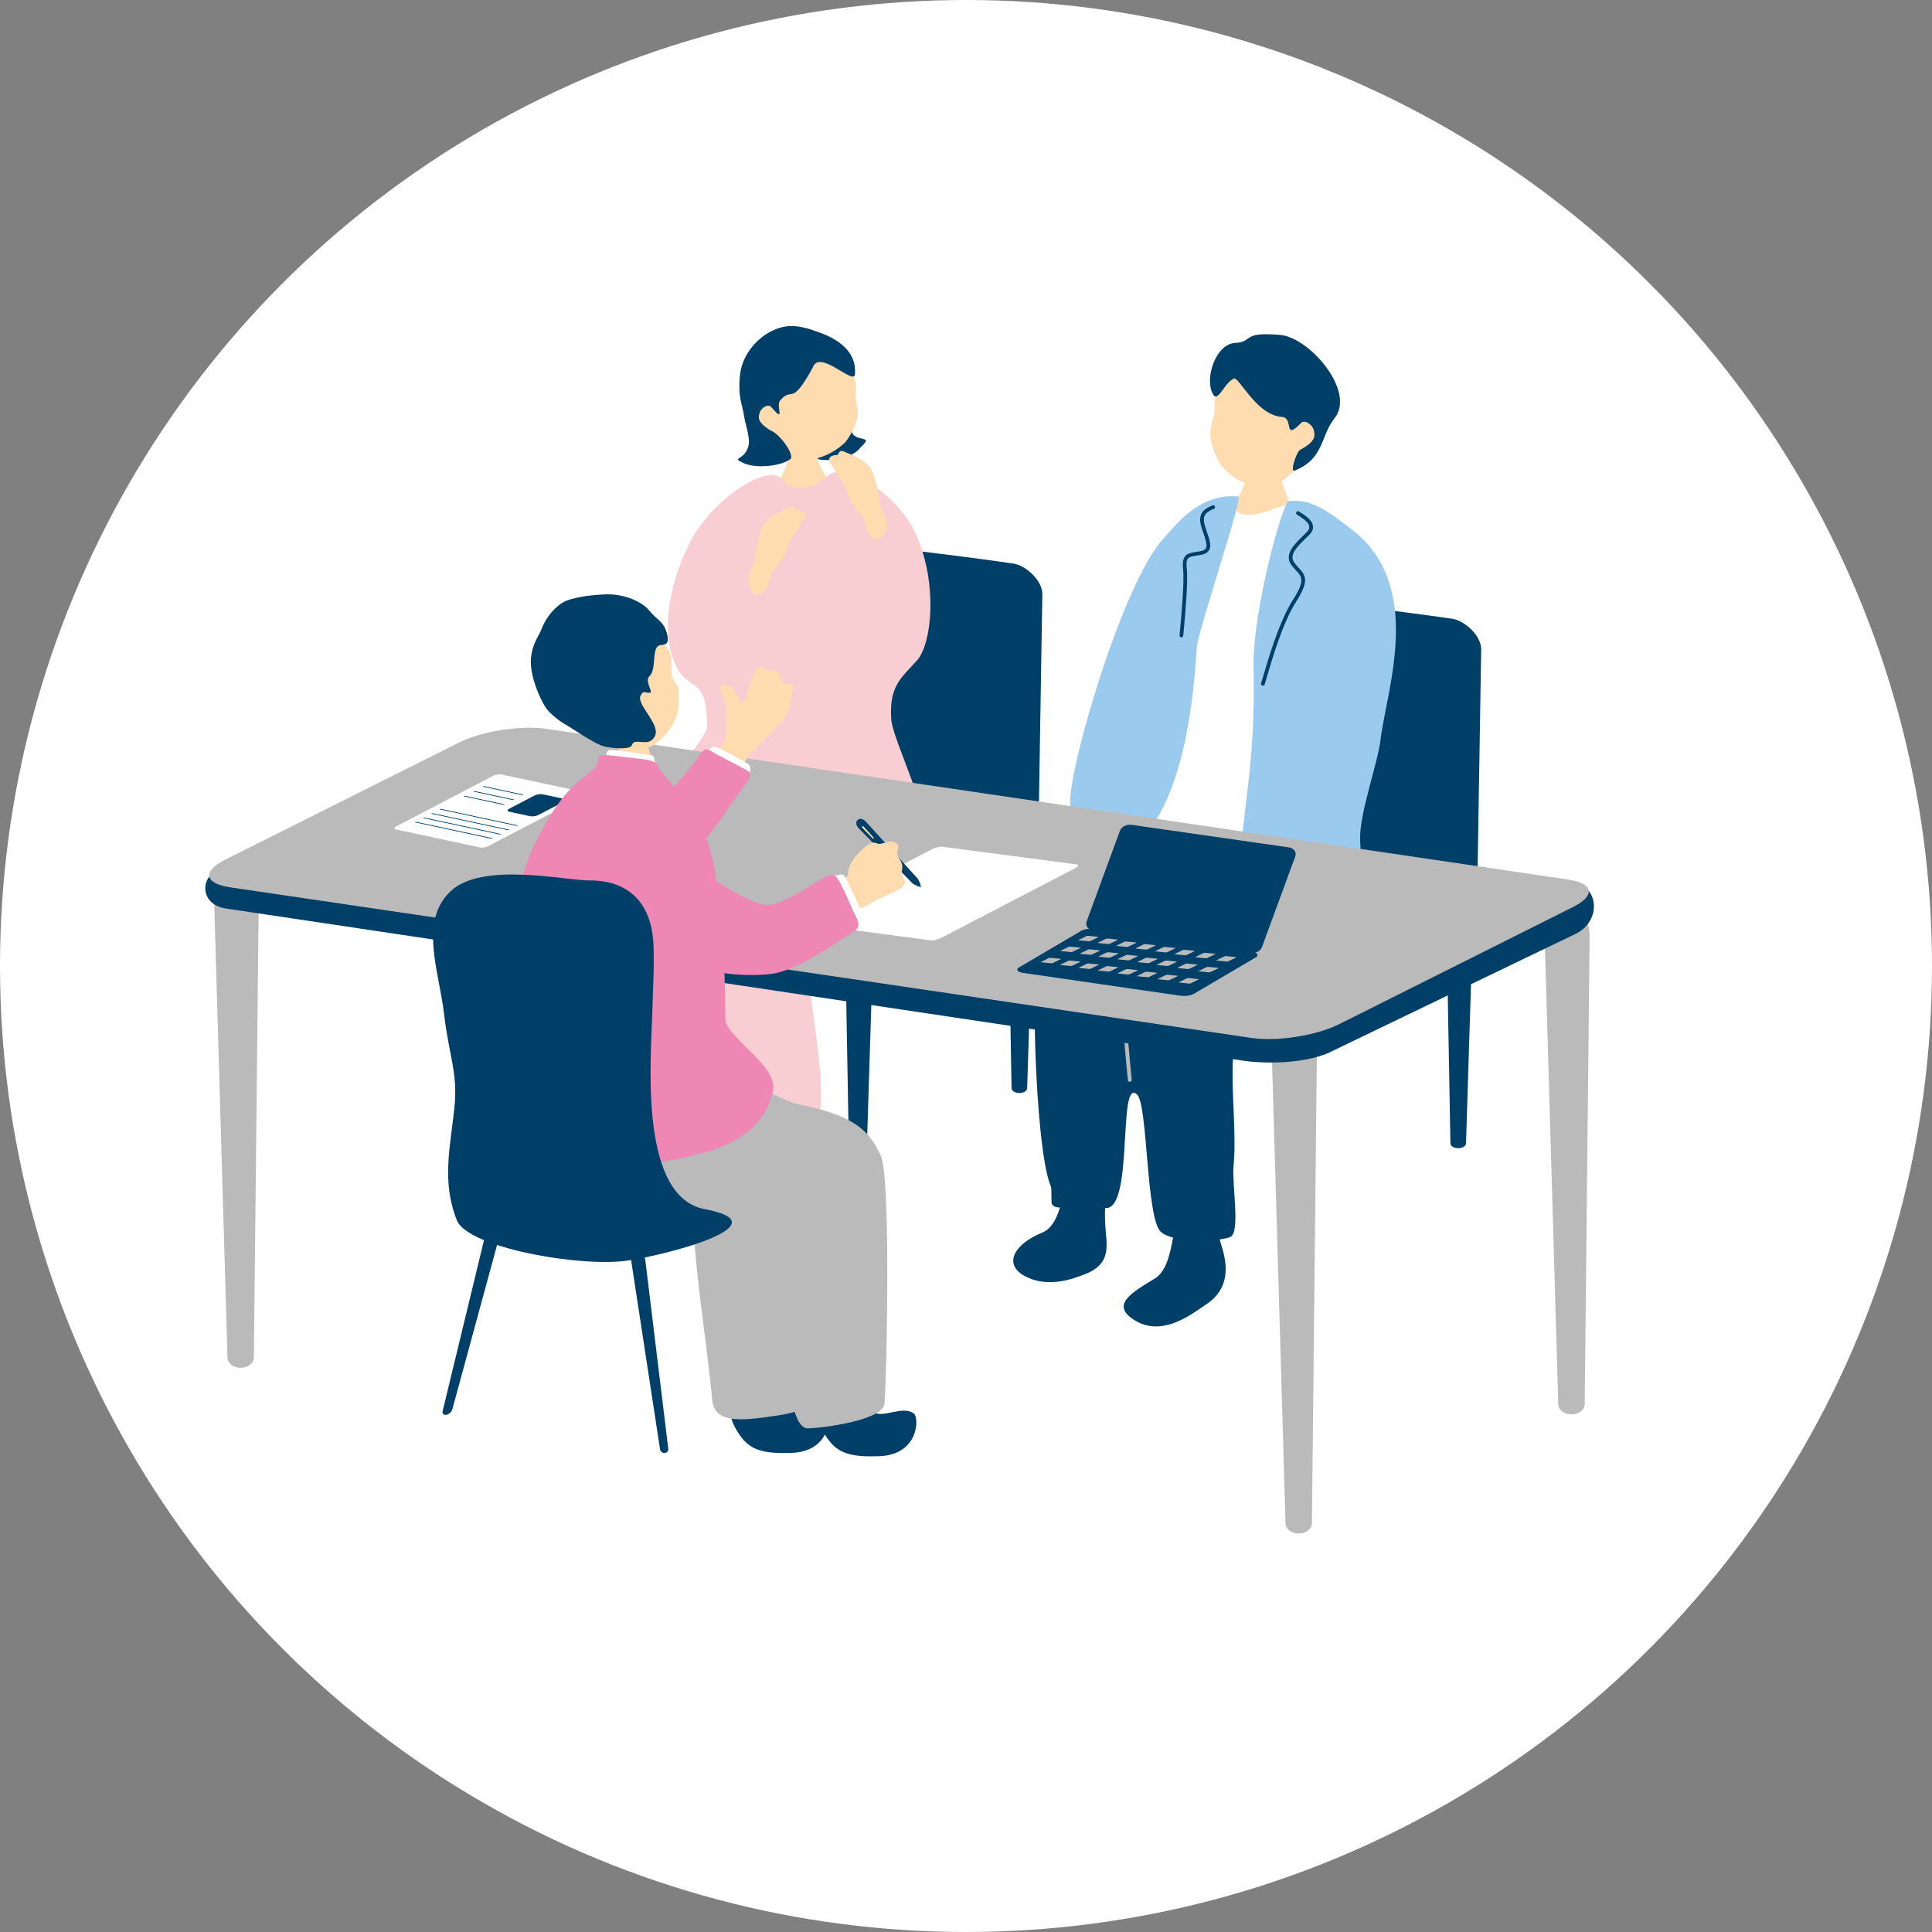 <svg fill="none" height="160" viewBox="0 0 160 160" width="160" xmlns="http://www.w3.org/2000/svg" xmlns:xlink="http://www.w3.org/1999/xlink"><rect x="0" y="0" width="160" height="160" fill="#808080" stroke="none"/><clipPath id="a"><path d="m17 27h115v100h-115z"/></clipPath><circle cx="80" cy="80" fill="#fff" r="80"/><g clip-path="url(#a)"><path d="m71.267 37.055c-.72.977-2.835 1.25-3.812.894-2.085-.761 1.486-2.622 1.706-3.527.161-.662.698-.463 1.377.44.21.28-.426 1.093.586 1.398.571.172.899.073.142.795z" fill="#003f67"/><path d="m52.034 95.041c-.007.22-.297.394-.648.392-.351-.002-.639-.18-.643-.4l-.332-18.472c-.012-.655.484-1.197 1.109-1.193.624.004 1.113.553 1.093 1.208z" fill="#003f67"/><path d="m71.663 99.025c-.007.22-.297.394-.648.392-.351-.002-.639-.18-.643-.4l-.332-18.472c-.012-.655.484-1.197 1.109-1.193.624.004 1.113.553 1.093 1.208z" fill="#003f67"/><path d="m85.065 90.127c-.007.22-.297.394-.648.392-.351-.002-.639-.18-.643-.4l-.332-18.472c-.012-.655.484-1.197 1.109-1.193.624.004 1.113.553 1.093 1.208z" fill="#003f67"/><path d="m83.894 46.666c-4.463-.651-13.244-1.703-16.855-2.004-1.11-.092-2.959.841-2.959 1.954l.025 19.086c0 .141-.529.819-.802.952l-13.014 7.514c-.537.262-.74 3.156-.15 3.256 4.714.801 14.092 2.204 18.831 2.905 1.171.173 2.27.175 3.31-.401 3.151-1.743 12.437-7.264 12.437-7.264.796-.443 1.238-1.02 1.254-1.853l.351-21.591c.021-1.113-1.326-2.394-2.428-2.555z" fill="#003f67"/><path d="m70.145 78.306c-.676.015-1.579-.165-2.529-.354-.494-.098-1.004-.2-1.513-.282-.105-.017-.176-.115-.159-.22.017-.105.116-.174.22-.159.517.083 1.031.185 1.528.285 1.018.203 1.978.393 2.617.338.458-.041 1.605-.443 4.474-2.13.091-.053.208-.024.263.068.054.091.023.209-.068.262-2.353 1.383-3.912 2.117-4.635 2.181-.063.005-.129.009-.197.011z" fill="#003f67"/><path d="m78.857 69.085c-.007 0-.015-0-.022-.001-.811-.094-2.425-.324-3.985-.546-1.197-.17-2.346-.334-3.03-.421-.105-.013-.179-.109-.166-.214.013-.105.112-.181.215-.165.684.088 1.835.251 3.035.422 1.558.222 3.17.451 3.976.544.105.012.181.107.168.213-.012.098-.095.17-.191.169z" fill="#003f67"/><path d="m82.293 70.454c-.073 0-.142-.042-.174-.112-.044-.096-.001-.21.095-.254.878-.399.874-.882.868-1.843l-.001-.265c0-.465.032-1.707.069-3.145.053-2.095.114-4.47.095-5.162-.003-.105.081-.194.186-.197.103-.008.194.08.197.186.019.703-.041 3.083-.095 5.183-.036 1.435-.068 2.674-.068 3.135l.001.262c.007.983.012 1.692-1.092 2.194-.026.012-.053.017-.079.017z" fill="#003f67"/><path d="m81.879 48.509c-.007 0-.015-0-.022-.001-.811-.093-2.425-.319-3.986-.538-1.198-.168-2.347-.329-3.031-.415-.105-.013-.179-.109-.166-.214.013-.105.112-.182.214-.166.684.086 1.836.248 3.036.416 1.559.219 3.17.445 3.977.537.105.012.181.107.169.212-.011.098-.094.17-.19.17z" fill="#003f67"/><path d="m57.081 65.581c-1.906 1.703-3.425 2.801-5.115 5.861-1.204 2.179-3.216 16.831-2.764 19.536.378 2.268 1.519 2.96 5.63 2.36 2.272-.332 4.141.263 5.585.505 3.064.513 5.373 1.587 6.631.513 2.05-1.75.112-10.485.139-11.822.085-4.221.376-5.185 2.858-6.087 1.409-.512 4.895-2.55 5.22-6.391.197-2.326.263-4.455-1.458-7.06-.923-1.308-10.782-1.152-12.989-1.302-2.812-.192-3.285 3.482-3.737 3.887z" fill="#f8ced2"/><path d="m67.585 36.086c-.104.003-1.473.146-1.604.136-.046.236-.633 1.704-.739 2.001-.525 1.479-1.636 3.373-1.763 3.521 1.554 1.34 4.828 1.05 5.53-.403.303-.628-1.155-2.623-1.26-3.193-.207-1.127-.161-1.905-.166-2.061z" fill="#ffdbb0"/><path d="m58.556 60.191c0-4.509-1.559-2.659-2.687-5.298-1.418-3.315.123-8.303 1.849-10.958 1.624-2.497 4.61-4.591 6.216-4.6 1.01-.005.791 1.069 2.334 1.069 1.879 0 1.861-1.198 3.076-1.334 1.47-.164 4.969 2.017 6.362 4.864 1.997 4.082 1.506 9.319.251 10.741-1.286 1.458-2.329 2.07-2.149 4.866.117 1.816 3.335 7.815 2.808 10.52-.49 2.519-6.37.855-9.304-.171-2.006-.701-7.944-.46-10.888-2.201-2.888-1.707 2.13-6.423 2.13-7.499z" fill="#f8ced2"/><path d="m63.748 36.486c1.028 1.248 2.384 1.733 3.431 1.569s1.974-.651 2.779-1.381c.619-.726 1.01-1.745 1.062-2.166.048-.386.005-.83-.111-1.241-.271-.96.41-1.05-.596-2.917-.305-.567-2.042-3.116-4.889-2.828-2.502.254-3.828 6.35-1.677 8.963z" fill="#ffdbb0"/><path d="m67.306 30.447c.536-1.601 3.414 1.503 3.495.554.175-2.048-1.671-3.046-3.136-3.534-.341-.114-1.207-.467-2.121-.467-1.893 0-4.048 1.805-4.268 4.119-.175 1.843.177 2.201.356 3.405.091.618.54 1.776.336 2.469-.348 1.181-1.496.855-.371 1.366 1.062.483 3.122.225 3.847-.33.421-.322-.89-2.133-1.627-2.378-1.122-.689-1.02-1.082-.903-1.48.117-.398.701-.761.951-.47 1.241 1.446.359-.068.739-.526 1.034-1.245.855.641 2.703-2.728z" fill="#003f67"/><path d="m72.875 41.74c-.051-.456-.334-2.447-.855-3.05-.521-.603-1.104-.887-2.176-1.314-.406-.162-.368.317-.539.313-.486-.012-.759.248-.597.54.296.533 1.266 2.005 1.345 2.273.139.471.775 1.794 1.141 2.004.322.185.373.646.56 1.336.707 1.669 2.018.493 1.578-.993-.282-.595-.443-.999-.456-1.11z" fill="#ffdbb0"/><path d="m62.505 46.318c.051-.456.334-2.447.855-3.05.521-.603 1.104-.887 2.176-1.314.406-.162.368.317.539.313.486-.011.759.248.597.54-.296.533-1.266 2.005-1.345 2.273-.139.471-.775 1.794-1.141 2.004-.322.185-.373.646-.56 1.336-.707 1.669-2.018.493-1.578-.993.282-.595.443-.999.456-1.11z" fill="#ffdbb0"/><path d="m88.377 99.611c-.007.22-.297.394-.648.392s-.639-.18-.643-.4l-.332-18.472c-.012-.655.484-1.197 1.109-1.193.624.004 1.113.553 1.093 1.208z" fill="#003f67"/><path d="m108.006 103.596c-.007.22-.297.394-.648.391-.351-.002-.639-.18-.643-.4l-.332-18.472c-.012-.655.484-1.197 1.109-1.193.624.004 1.113.553 1.092 1.208z" fill="#003f67"/><path d="m121.409 94.697c-.007.22-.297.394-.648.392-.352-.002-.639-.18-.643-.4l-.333-18.472c-.011-.655.485-1.197 1.109-1.193.624.004 1.113.553 1.093 1.208z" fill="#003f67"/><path d="m120.237 51.237c-4.463-.651-13.243-1.703-16.854-2.004-1.111-.092-2.959.841-2.959 1.954l.025 19.086c0 .141-.529.819-.802.952l-13.014 7.514c-.537.262-.74 3.156-.15 3.256 4.714.801 14.091 2.204 18.831 2.905 1.171.173 2.269.175 3.309-.401 3.151-1.743 12.437-7.264 12.437-7.264.796-.443 1.239-1.02 1.254-1.853l.351-21.591c.021-1.113-1.325-2.394-2.428-2.555z" fill="#003f67"/><path d="m106.489 82.877c-.676.015-1.578-.165-2.529-.354-.493-.098-1.004-.2-1.513-.282-.105-.017-.176-.115-.159-.22.016-.105.116-.174.219-.159.517.083 1.031.185 1.528.285 1.018.203 1.978.393 2.617.338.457-.041 1.605-.443 4.474-2.13.09-.053.208-.024.262.068.054.091.024.209-.068.262-2.352 1.383-3.911 2.117-4.634 2.181-.063.006-.129.009-.197.011z" fill="#003f67"/><path d="m115.201 73.655c-.008 0-.015-0-.022-.001-.811-.095-2.425-.324-3.986-.546-1.197-.17-2.346-.334-3.03-.421-.105-.013-.179-.109-.165-.214.013-.105.111-.181.214-.165.685.088 1.836.251 3.035.422 1.559.222 3.17.451 3.976.544.105.012.181.107.168.213-.011.098-.094.17-.19.169z" fill="#003f67"/><path d="m118.637 75.025c-.073 0-.142-.042-.174-.112-.044-.096-.002-.21.095-.254.878-.399.874-.882.867-1.843l-.001-.265c0-.465.032-1.707.069-3.145.053-2.095.114-4.47.094-5.162-.003-.105.081-.194.187-.197.102-.008.194.08.197.186.019.703-.041 3.083-.095 5.183-.037 1.435-.068 2.674-.068 3.135l.001.262c.007.983.012 1.692-1.093 2.194-.025.012-.052.017-.079.017z" fill="#003f67"/><path d="m118.222 53.079c-.007 0-.014-0-.022-.001-.811-.093-2.425-.319-3.986-.538-1.198-.168-2.347-.329-3.031-.415-.105-.013-.179-.109-.166-.214.013-.105.112-.182.215-.166.684.086 1.836.248 3.035.416 1.559.219 3.171.445 3.977.537.105.012.181.107.169.212-.012.098-.094.17-.191.17z" fill="#003f67"/><path d="m88.343 98.214c-.532 1.335-.685 3.322-2.05 3.872-2.216.893-3.263 2.567-1.463 3.569 1.992 1.109 4.21.172 4.972-.113 1.986-.743 1.933-1.981 1.775-3.509-.164-1.845.008-2.626.059-3.439.082-1.284-2.887-1.956-3.294-.38z" fill="#003f67"/><path d="m96.719 98.551c.28 1.059.533 1.914.449 3.82-.287 1.661-.629 2.958-1.533 3.513-1.872 1.149-3.844 2.213-1.522 3.539 2.321 1.326 4.872-.821 5.678-1.333 2.099-1.333 1.896-3.293 1.344-5.007-.635-2.078-.197-3.065-.166-4.801.045-2.546-5.016-2.628-4.249.269z" fill="#003f67"/><path d="m94.162 69.573c-2.349 3.32-5.672 3.923-7.875 7.181-1.099 1.625-.6 18.288.72 21.448.95 2.275 2.568 1.391 4.41 1.821 2.56.599 1.087-10.92 2.752-9.378.892.827.743 10.252 1.958 11.363 1.109 1.014 5.04.798 5.782.42.823-.42.103-4.357.248-5.855.458-4.726-1.367-12.067 2.078-13.263 3.494-1.214 5.382-2.611 7.278-6.511 1.444-2.97.819-5.511-.887-8.58-.923-1.547-9.557-3.388-13.645-3.075-3.161.242-2.56 3.797-2.818 4.429z" fill="#003f67"/><path d="m93.623 89.571c-.015.006-.03.011-.047.014-.087.012-.163-.042-.17-.122-.014-.18-.042-.464-.077-.813-.123-1.255-.33-3.355-.289-4.489.011-.306.007-.658.002-1.038-.018-1.43-.039-3.211.706-4.386.964-1.521 3.488-1.96 4.844-2.196.087-.015.165.037.174.117.009.079-.054.155-.141.171-1.301.227-3.724.648-4.607 2.04-.697 1.1-.675 2.833-.659 4.226.005.384.009.741-.002 1.051-.04 1.115.166 3.204.289 4.453.035.351.063.637.077.818.005.065-.037.126-.1.154z" fill="#bababa"/><path d="m105.817 38.04c-.118-.006-1.664.037-1.81.015-.072.261-.857 1.857-1.001 2.181-.715 1.614-2.125 3.643-2.279 3.797 1.627 1.636 6.412 2.558 7.625 1.206-.3-.176-2.215-5.156-2.316-5.801-.074-.472-.228-1.223-.219-1.399z" fill="#ffdbb0"/><path d="m101.131 41.541c1.491-.486.361 1.204 2.532 1.099 1.013-.049 2.825-1.004 3.394-.847 2.715.75 5.196 3.775 4.984 6.695.149.072-1.628 2.997-1.195 7.356-.084.357-1.177 11.614-.872 13.512.305 1.898-3.1.964-4.236.86-1.136-.104-9.338-1.85-10.569-2.04-1.231-.19-1.591-1.16-1.64-1.702-.201-2.247.074-4.607 1.192-8.89 1.52-5.776 4.628-15.293 6.41-16.044z" fill="#fff"/><path d="m88.731 66.916c-.894-1.02 4.05-18.533 7.641-22.331.883-.934 2.837-3.77 6.175-3.47.419.038-3.047 10.226-3.429 12.409-.716 11.941-3.605 14.501-4.365 15.978-1.17 1.389-3.097 3.22-4.09 3.092-.487-.063-.387-.374.664-5.004 0 0-2.011-.006-2.597-.675z" fill="#9bcaef"/><path d="m97.829 52.783c-.085-.006-.148-.08-.141-.165.01-.131.029-.341.053-.607.115-1.256.353-3.868.234-4.935-.132-1.186.447-1.273 1.06-1.365.151-.023.314-.047.483-.089.178-.045.292-.117.348-.22.136-.251-.027-.731-.217-1.287-.039-.112-.078-.229-.118-.349-.374-1.145.041-1.568.885-1.911.079-.033.168.006.201.084.032.079-.006.168-.084.2-.739.301-1.016.594-.709 1.532.039.118.078.233.116.345.222.65.398 1.163.197 1.533-.1.183-.278.305-.544.371-.179.045-.351.071-.512.095-.618.093-.9.135-.801 1.028.122 1.097-.118 3.731-.233 4.996-.024.264-.043.473-.053.602-.006.085-.08.148-.165.141z" fill="#003f67"/><path d="m107.525 38.637c-1.165 1.37-2.6 1.857-3.66 1.623s-1.967-.83-2.728-1.696c-.571-.852-.881-2.028-.897-2.508-.015-.44.069-.942.224-1.403.364-1.077-.327-1.211.872-3.284.363-.629.875-2.05 3.77-1.591 2.545.403 7.263 4.808 2.419 8.86z" fill="#ffdbb0"/><path d="m102.165 31.359c-.778.36-1.299 1.991-1.697 1.314-.768-1.302.226-4.189 1.798-4.269 1.617-.082.431-.952 3.755-.667 2.424.207 6.28 4.669 4.501 6.899-1.177 1.476-.845 3.342-3.291 4.336-.457.186.166-1.589.437-1.719 1.328-.705 1.24-1.161 1.135-1.622-.106-.461-.745-.917-1.05-.604-1.517 1.559-.568-.434-1.592-.501-2.149-.141-3.59-3.438-3.996-3.168z" fill="#003f67"/><path d="m106.709 41.504c1.909-.256 3.382.918 5.274 2.376 6.011 4.631 2.84 13.268 2.347 17.379-.244 2.027-1.769 6.122-1.69 8.302.082 2.239.288 4.638-.044 6.172-.407 1.879-10.209.573-9.946-3.36.143-4.866 1.358-8.906 1.164-17.025-.115-4.754 2.443-13.782 2.895-13.843z" fill="#9bcaef"/><path d="m104.576 56.785c-.013-.001-.025-.003-.037-.007-.081-.027-.124-.114-.098-.194.038-.112.097-.316.176-.589.398-1.367 1.329-4.569 2.469-6.339 1.02-1.587.729-1.899.246-2.416-.123-.132-.263-.282-.393-.464-.613-.861.251-1.701.946-2.376.121-.117.239-.232.346-.344.151-.156.215-.304.197-.452-.046-.372-.602-.722-.934-.931l-.086-.054c-.072-.045-.093-.141-.047-.212.045-.072.14-.092.212-.047l.084.053c.403.253 1.013.636 1.076 1.153.029.242-.065.479-.28.702-.11.114-.23.231-.354.35-.802.78-1.337 1.378-.91 1.977.118.166.246.301.368.433.581.622.882 1.09-.213 2.791-1.115 1.733-2.037 4.905-2.431 6.26-.081.278-.142.486-.18.6-.022.068-.089.11-.157.105z" fill="#003f67"/><path d="m106.461 126.175c.014.462.507.829 1.101.826s1.08-.374 1.085-.836l.409-38.764c.015-1.375-.83-2.516-1.887-2.511-1.056.005-1.88 1.154-1.839 2.528z" fill="#bababa"/><path d="m129.051 116.308c.014.462.506.828 1.101.826.594-.003 1.08-.374 1.085-.837l.409-38.763c.014-1.375-.83-2.516-1.887-2.511-1.057.005-1.88 1.154-1.84 2.528z" fill="#bababa"/><path d="m18.84 112.448c.014.462.506.829 1.101.826s1.08-.374 1.085-.836l.409-38.763c.014-1.375-.83-2.516-1.887-2.511-1.057.005-1.88 1.154-1.84 2.528z" fill="#bababa"/><path d="m17.668 72.329c-.974.51-1.087 2.587 1.062 2.912l84.19 12.594c2.149.324 5.54.199 7.437-.801l20.096-9.682c2.202-1.019 2.152-4.24-.786-4.486l-84.156-11.992c-2.149-.324-5.46.229-7.357 1.229z" fill="#003f67"/><path d="m18.612 71.214c-1.868.936-1.675 1.956.43 2.267l84.624 12.481c2.105.31 5.356-.201 7.224-1.137l19.401-9.72c1.868-.936 1.675-1.956-.43-2.267l-84.625-12.481c-2.105-.31-5.356.201-7.224 1.137z" fill="#bababa"/><path d="m103.977 79.221c.207-.122.067-.267-.311-.322l-13.004-1.885c-.379-.055-.858 0-1.065.122l-5.18 3.048c-.207.122-.068.267.311.322l13.004 1.885c.379.055.858-0 1.065-.122z" fill="#003f67"/><path d="m97.723 82.456-13.004-1.886c-.16-.023-.432-.086-.463-.243-.01-.053.003-.132.127-.205l5.18-3.047c.219-.129.717-.188 1.11-.131l13.004 1.885c.159.023.432.085.463.243.01.053-.003.132-.127.205l-5.18 3.048c-.152.089-.436.145-.728.152-.13.003-.262-.003-.383-.021zm-8.09-5.263-5.18 3.047c-.054.032-.064.055-.062.061.005.028.098.098.348.134l13.004 1.885c.361.052.828 0 1.021-.114l5.18-3.048c.054-.032.063-.055.062-.061-.005-.028-.098-.098-.348-.134l-13.004-1.886c-.114-.017-.239-.023-.362-.019-.267.006-.527.055-.659.133z" fill="#003f67"/><path d="m90.052 76.348c-.111.301.109.592.488.647l13.017 1.868c.379.054.78-.148.89-.449l2.761-7.523c.111-.301-.109-.592-.488-.647l-13.017-1.868c-.379-.054-.779.148-.89.449z" fill="#003f67"/><path d="m103.546 78.929-13.017-1.868c-.224-.032-.408-.143-.505-.304-.079-.132-.092-.285-.038-.433l2.761-7.523c.121-.331.554-.552.964-.493l13.017 1.868c.224.032.408.143.505.305.079.132.092.285.038.433l-2.761 7.523c-.106.288-.448.493-.806.502-.053.001-.106-.002-.158-.009zm-10.671-10.082-2.761 7.523c-.04.11-.031.219.027.316.075.126.224.213.406.239l13.017 1.868c.341.048.718-.136.816-.405l2.761-7.523c.04-.11.031-.219-.027-.316-.075-.126-.223-.213-.406-.24l-13.018-1.868c-.044-.006-.089-.009-.133-.008-.302.007-.597.178-.682.413z" fill="#003f67"/><g fill="#bababa"><path d="m100.761 79.511c-.038.019-.035.037.008.042l.813.081c.043.004.109-.007.147-.026l.632-.305c.038-.018.035-.037-.007-.041l-.814-.081c-.043-.004-.109.008-.147.026z"/><path d="m90.949 78.058c-.038.018-.035.037.007.041l.814.081c.043.004.109-.007.147-.026l.631-.305c.038-.018.035-.037-.007-.041l-.814-.081c-.043-.004-.109.007-.147.026z"/><path d="m92.484 78.3c-.038.019-.035.037.007.041l.814.081c.043.004.109-.007.147-.026l.631-.305c.038-.019.035-.037-.007-.041l-.814-.081c-.043-.004-.109.007-.147.026z"/><path d="m94.078 78.519c-.038.019-.035.037.007.042l.814.081c.043.004.109-.007.147-.026l.631-.304c.038-.019.035-.037-.007-.042l-.814-.081c-.043-.004-.109.007-.147.026z"/><path d="m95.707 78.753c-.038.019-.035.037.007.041l.814.081c.043.004.109-.007.147-.026l.631-.305c.038-.019.035-.037-.007-.041l-.814-.081c-.043-.004-.109.007-.147.026z"/><path d="m97.308 78.988c-.038.019-.035.037.007.042l.814.081c.043.004.109-.008.147-.026l.631-.305c.039-.019.035-.037-.007-.042l-.814-.081c-.043-.004-.109.007-.147.026z"/><path d="m99.019 79.238c-.038.019-.035.037.007.041l.814.081c.043.004.109-.007.147-.026l.632-.305c.038-.019.035-.037-.008-.041l-.813-.081c-.043-.004-.109.007-.147.026z"/><path d="m89.339 77.832c-.038.019-.035.037.007.042l.814.081c.043.004.109-.007.147-.026l.631-.305c.038-.018.035-.037-.007-.041l-.814-.081c-.043-.004-.109.007-.147.026z"/><path d="m99.285 80.402c-.038.019-.035.037.007.042l.814.081c.042.004.108-.007.147-.026l.631-.304c.039-.019.036-.037-.007-.042l-.814-.081c-.042-.004-.108.007-.147.026z"/><path d="m89.472 78.949c-.038.019-.035.037.007.041l.814.081c.043.004.109-.007.147-.026l.631-.305c.038-.019.035-.037-.007-.041l-.814-.081c-.043-.004-.109.007-.147.026z"/><path d="m91.007 79.191c-.038.019-.035.037.007.042l.814.081c.043.004.109-.007.147-.026l.631-.305c.038-.018.035-.037-.007-.041l-.814-.081c-.043-.004-.109.007-.147.026z"/><path d="m92.601 79.41c-.038.018-.035.037.007.041l.814.081c.043.004.109-.007.147-.026l.631-.305c.038-.019.035-.037-.007-.042l-.814-.081c-.043-.004-.109.007-.147.026z"/><path d="m94.23 79.644c-.038.019-.035.037.007.042l.814.081c.043.004.109-.007.147-.026l.631-.305c.038-.018.035-.037-.007-.041l-.814-.081c-.043-.004-.109.007-.147.026z"/><path d="m95.832 79.878c-.039.019-.035.037.007.041l.814.081c.043.004.109-.007.147-.026l.631-.305c.038-.018.035-.037-.007-.041l-.814-.081c-.043-.004-.109.007-.147.026z"/><path d="m97.543 80.128c-.038.019-.035.037.007.041l.814.081c.043.004.109-.007.147-.026l.631-.305c.038-.018.035-.037-.007-.041l-.814-.081c-.043-.004-.109.007-.147.026z"/><path d="m87.863 78.722c-.038.019-.035.037.007.042l.814.081c.043.004.109-.007.147-.026l.631-.304c.038-.019.035-.037-.007-.042l-.814-.081c-.043-.004-.109.007-.147.026z"/><path d="m97.652 81.332c-.038.019-.035.037.007.042l.814.081c.043.004.109-.007.147-.026l.631-.304c.038-.019.035-.037-.007-.042l-.814-.081c-.043-.004-.109.007-.147.026z"/><path d="m87.839 79.878c-.038.019-.035.037.007.041l.814.081c.043.004.109-.007.147-.026l.631-.305c.038-.019.035-.037-.007-.041l-.814-.081c-.043-.004-.109.007-.147.026z"/><path d="m89.374 80.121c-.038.018-.035.037.007.041l.814.081c.043.004.109-.008.147-.026l.631-.305c.039-.019.035-.037-.007-.041l-.814-.081c-.043-.004-.109.007-.147.026z"/><path d="m90.968 80.339c-.038.019-.035.037.007.042l.814.081c.043.004.109-.007.147-.026l.631-.305c.038-.018.035-.037-.007-.041l-.814-.081c-.043-.004-.109.007-.147.026z"/><path d="m92.597 80.582c-.038.019-.035.037.007.041l.814.081c.043.004.109-.007.147-.026l.631-.305c.038-.018.035-.037-.007-.041l-.814-.081c-.043-.004-.109.007-.147.026z"/><path d="m94.199 80.808c-.038.018-.035.037.007.041l.814.081c.043.004.109-.007.147-.026l.631-.305c.038-.019.035-.037-.007-.042l-.814-.081c-.043-.004-.109.007-.147.026z"/><path d="m95.91 81.058c-.038.018-.035.037.007.041l.814.081c.043.004.109-.008.147-.026l.631-.305c.038-.018.035-.037-.007-.041l-.814-.081c-.043-.004-.109.007-.147.026z"/><path d="m86.23 79.652c-.038.019-.035.037.007.042l.814.081c.043.004.109-.007.147-.026l.631-.305c.038-.019.035-.037-.007-.042l-.814-.081c-.043-.004-.109.007-.147.026z"/></g><path d="m66.144 76.075c-.303.158-.395.308-.204.333l11.177 1.471c.191.025.596-.083.899-.241l10.978-5.713c.303-.158.395-.307.204-.333l-11.177-1.471c-.191-.025-.596.083-.899.241z" fill="#fff"/><path d="m40.41 70.085c-.179.093-.483.136-.675.095l-6.927-1.483c-.192-.041-.203-.151-.025-.244l8.086-4.217c.179-.093.483-.136.675-.095l6.927 1.483c.192.041.203.151.025.245z" fill="#fff"/><path d="m44.576 67.499c-.179.093-.483.136-.675.095l-1.718-.368c-.192-.041-.203-.151-.025-.244l2.119-1.105c.179-.093.483-.136.675-.095l1.718.368c.192.041.203.151.025.245z" fill="#003f67"/><path d="m43.328 65.834c-.023.012-.073.015-.112.007l-3.192-.684c-.038-.008-.051-.025-.028-.037.023-.012.073-.015.112-.007l3.192.684c.038.008.051.025.028.037z" fill="#003f67"/><path d="m42.551 66.241c-.023.012-.073.015-.112.007l-3.192-.684c-.038-.008-.051-.025-.028-.037.023-.012.073-.015.112-.007l3.192.684c.038.008.051.025.028.037z" fill="#003f67"/><path d="m41.773 66.639c-.023.012-.073.015-.112.007l-3.192-.684c-.038-.008-.051-.025-.029-.037.023-.012.073-.015.112-.007l3.192.684c.038.008.051.025.029.037z" fill="#003f67"/><path d="m42.871 68.384c-.023.012-.103.009-.177-.007l-6.195-1.327c-.075-.016-.117-.039-.094-.051.023-.012.103-.009.177.007l6.195 1.327c.075.016.117.039.094.051z" fill="#003f67"/><path d="m42.188 68.744c-.023.012-.103.009-.177-.007l-6.195-1.327c-.075-.016-.117-.039-.094-.051.023-.012.103-.009.177.007l6.195 1.327c.075.016.117.039.094.051z" fill="#003f67"/><path d="m41.504 69.103c-.023.012-.103.009-.177-.007l-6.195-1.327c-.075-.016-.117-.039-.094-.051.023-.012.103-.009.177.007l6.195 1.327c.075.016.117.039.094.051z" fill="#003f67"/><path d="m40.817 69.454c-.023.012-.103.009-.177-.007l-6.195-1.327c-.075-.016-.117-.039-.094-.051.023-.012.103-.009.177.007l6.195 1.327c.075.016.117.039.094.051z" fill="#003f67"/><path d="m55.343 119.976c.023.186-.11.344-.295.357-.185.012-.358-.125-.386-.31l-2.377-15.542c-.084-.551.113-1.028.442-1.05.329-.023.652.419.72.971z" fill="#003f67"/><path d="m37.459 116.718c-.058.213-.281.413-.498.451-.217.037-.353-.101-.302-.313l4.296-17.755c.152-.63.593-1.208.98-1.275.387-.067.557.407.384 1.04z" fill="#003f67"/><path d="m60.51 64.811c1.101-1.502 1.472-2.295 1.966-2.746.494-.451 1.738-1.773 2.531-2.622.323-.345.45-1.06.656-2.487.091-.63-.756.008-.97-.709-.36-1.207-.886-.534-1.199-.755-.541-.382-.684-.503-1.054.305-.37.808-.511 1.365-.59 1.765-.079.399-.332.966-.652.294-.32-.672-.536-1.021-1.045-1.141-.509-.12-.709.221-.233.99.359 1.009.146 2.421.211 3.033.065.612-.945 1.812-1.728 2.852-.783 1.039 1.006 2.723 2.107 1.221z" fill="#ffdbb0"/><path d="m65.123 116.471c.764.566 2.421-.397 3.31.325.44.357.4 3.397-2.85 3.523-2.743.107-3.681-.355-4.597-1.902-.624-1.054-.654-1.943-.245-2.737 1.153-1.666 3.111-.96 4.383.791z" fill="#003f67"/><path d="m64.264 97.289c1.233 1.053 1.865 11.099 2.175 14.997.31 3.898 1.298 4.421-2.049 4.939-3.347.519-5.255.608-5.42-1.376-.333-3.997-1.672-12.06-1.511-15.363.161-3.303 4.23-5.397 6.805-3.197z" fill="#bababa"/><path d="m72.317 116.934c.764.566 2.485-.585 3.374.136.44.358.4 3.397-2.85 3.524-2.743.106-3.681-.356-4.597-1.903-.624-1.053-.654-1.943-.245-2.736 1.153-1.666 3.046-.773 4.319.979z" fill="#003f67"/><path d="m43.885 85.744c-.423.518-2.683 6.396-.686 9.968 2.533 4.535 8.572 4.178 12.501 4.415 2.889.174 5.442-.74 8.003-1.041 1.878-.221 1.089 1.514 1.278 5.204.041.803-.435 14.071 1.942 14.001 1.262-.037 6.238-.671 6.332-2.063.216-3.18.493-18.703-.301-20.489-1.003-2.254-2.407-3.406-6.921-4.308-1.445-.289-7.572-3.693-8.061-4.675-.995-2-14.088-1.013-14.088-1.013z" fill="#bababa"/><path d="m51.278 61.652c-.011-.778 1.962-1.334 2.23-.323.048.247.622 1.997.754 2.301.132.305.836 2.089.975 2.244-1.738 1.368-4.073 1.079-5.147-.27.31-.137.783-1.639.938-2.224.114-.428.244-1.565.251-1.728z" fill="#ffdbb0"/><path d="m48.151 58.861c-1.184-2.562-1.564-6.036 1.617-7.275s4.867 1.378 5.49 2.099c.765.884-.194 2.186.913 3.125.149 2.051-.105 2.423-.31 2.89-.295.672-1.19 1.824-2.217 2.256-.82.345-2.14.008-2.905-.364-.72-.351-1.226-.76-1.651-1.188-.209-.013-.436.028-.82-.248-.175-.126-.534-.62-.555-.893-.026-.341.322-.453.437-.402z" fill="#ffdbb0"/><path d="m46.587 49.908c-.853.534-1.476 1.44-1.785 2.303-.137.384-1.023 1.466-.807 3.133.179 1.389.911 2.858 1.246 3.321.336.463 1.121 1.085 1.543 1.307s2.471 1.667 3.29 1.854c.727.166 2.133.254 2.243-.096.233-.74 1.331.228 1.89-.701.595-.988-1.529-2.675-1.159-3.412.295-.586.485-.097.834-.281.148-.078-.481-.977-.114-1.317.704-.65.074-2.571.998-2.603.543-.019.657-.313.449-1.017-.289-.981-.766-1.001-1.44-1.829-.592-.728-2.025-1.39-3.583-1.348-1.23.033-2.932.266-3.606.688z" fill="#003f67"/><path d="m61.968 63.286c-.359-.248-2.217-1.263-2.656-1.423-.24-.087-.534.012-.859.583-.373.655-.159.642 1.149 1.411 1.723 1.012 2.07.872 2.33.455.235-.376.318-.831.035-1.026z" fill="#fff"/><path d="m76.13 73.255-.064.058.16.176.064-.058z" fill="#003f67"/><path d="m76.084 72.975c.141.156.19.342.108.416s-.262.007-.404-.148c-.141-.156-.19-.342-.108-.416.082-.074.263-.007.404.148z" fill="#003f67"/><path d="m75.929 72.684c.196.215.263.479.149.587-.114.107-.374.025-.578-.184l-4.411-4.522c-.203-.208-.235-.506-.069-.662.165-.155.461-.106.657.109z" fill="#003f67"/><path d="m72.329 69.337c.037.04.049.09.028.11-.021.02-.07.005-.108-.035l-.828-.849c-.038-.039-.044-.095-.013-.124.031-.029.087-.02.123.021z" fill="#ffdbb0"/><path d="m53.815 67.124c1.887-1.608 3.675-3.963 3.959-4.362.408-.574.555-.908 1.12-.556.563.351 2.571 1.349 3.07 1.657.372.23.019.75-.236 1.077-.814 1.04-2.863 4.341-4.087 5.399-1.224 1.059-4.638-2.523-3.825-3.216z" fill="#ee87b4"/><path d="m53.975 62.552c-.435-.036-3.32-.54-3.548-.426s-.221.399-.364 1.14c-.142.741-.22.624 1.768.839 1.968.213 2.543.371 2.457-.113-.086-.484.029-1.412-.313-1.44z" fill="#fff"/><path d="m42.464 79.81c-.1-6.612 1.576-10.019 3.611-13.025 1.78-2.63 3.485-2.855 3.485-3.882 0-.471.185-.45 2.018-.225 2.044.251 2.759.191 2.971.927.106.368 3.442 3.342 4.369 7.169.891 3.68 1.147 9.373 1.147 13.575 0 1.509 4.327 3.911 3.962 5.881-.501 2.705-2.608 4.308-5.316 5.11-2.144.635-6.018 1.403-8.898 1.389-2.494-.011-5.92-.667-7.149-.989-1.62-.424.409-3.609.502-5.21.093-1.601-.672-8.745-.702-10.72z" fill="#ee87b4"/><path d="m54.019 97.002c.239 0 .451-.005.626-.015.069-.004.122-.064.117-.133-.004-.069-.065-.124-.133-.117-.646.041-1.808-.007-3.037-.057-.497-.02-1.01-.041-1.513-.057-1.818-.058-1.906-.14-2.049-.757-.167-.722-.226-2.562-.168-3.725.003-.069-.05-.128-.119-.132-.069-.005-.128.05-.132.119-.059 1.179.003 3.053.174 3.794.197.855.568.896 2.285.952.503.016 1.014.037 1.511.057.907.037 1.777.072 2.437.072z" fill="#003f67"/><path d="m46.992 96.3c.04-.001.072-.056.071-.124-.001-.069-.036-.126-.077-.127-.388-.005-1.732-.053-2.715-.475-.041-.017-.08.023-.089.09-.009.067.017.136.057.153 1.0.43 2.359.479 2.752.483z" fill="#003f67"/><path d="m71.987 74.874c-.403.304-1.396.557-1.927.746-.571-.359-1.489-1.549-1.331-1.813.209-.35 1.492-1.158 1.493-1.377.005-.935.68-1.601 1.258-2.146.91-.859 1.009-.351 1.398-.402.429-.056.74-.274 1.097-.163.296.092.461.219.416.577-.02.162-.242.287.041.754.091.15.385.503.275.985-.076.334.007.411.124.653.184.379.159.44-.088.738-.247.298-1.22.672-2.026 1.054-.284.135-.525.258-.73.394z" fill="#ffdbb0"/><path d="m71.481 75.848c-.13-.416-1.284-2.892-1.531-3.287-.135-.216-.658-.15-.997.094-.612.442-.35.731.207 2.142.734 1.858 1.155 1.972 1.617 1.804.417-.152.806-.425.704-.752z" fill="#fff"/><path d="m70.516 75.136c-.313-.775-.883-1.985-1.185-2.423-.333-.483-.823-.176-1.448.188-1.26.733-3.07 1.976-4.244 2.037-1.769.093-5.314-2.931-5.785-2.573-.803.61-.013 3.418.037 3.965.034.366.713 3.689 1.393 4.062.655.359 3.471.474 4.858.221 2.257-.412 5.641-2.913 6.506-3.43.865-.517.267-1.061-.132-2.048z" fill="#ee87b4"/><path d="m54.133 78.622c-.061-4.919-3.291-5.731-5.279-5.706s-8.923-1.593-11.544.899c-2.621 2.492-.961 6.54-.538 10.13.423 3.59 1.165 4.889.854 7.842-.339 3.221-1.062 6.068.209 9.269.908 2.286 10.372 3.941 14.248 3.326 3.876-.616 12.624-3.056 6.294-4.241-5.38-1.006-4.504-11.96-4.365-16.03s.143-3.786.122-5.489z" fill="#003f67"/></g></svg>